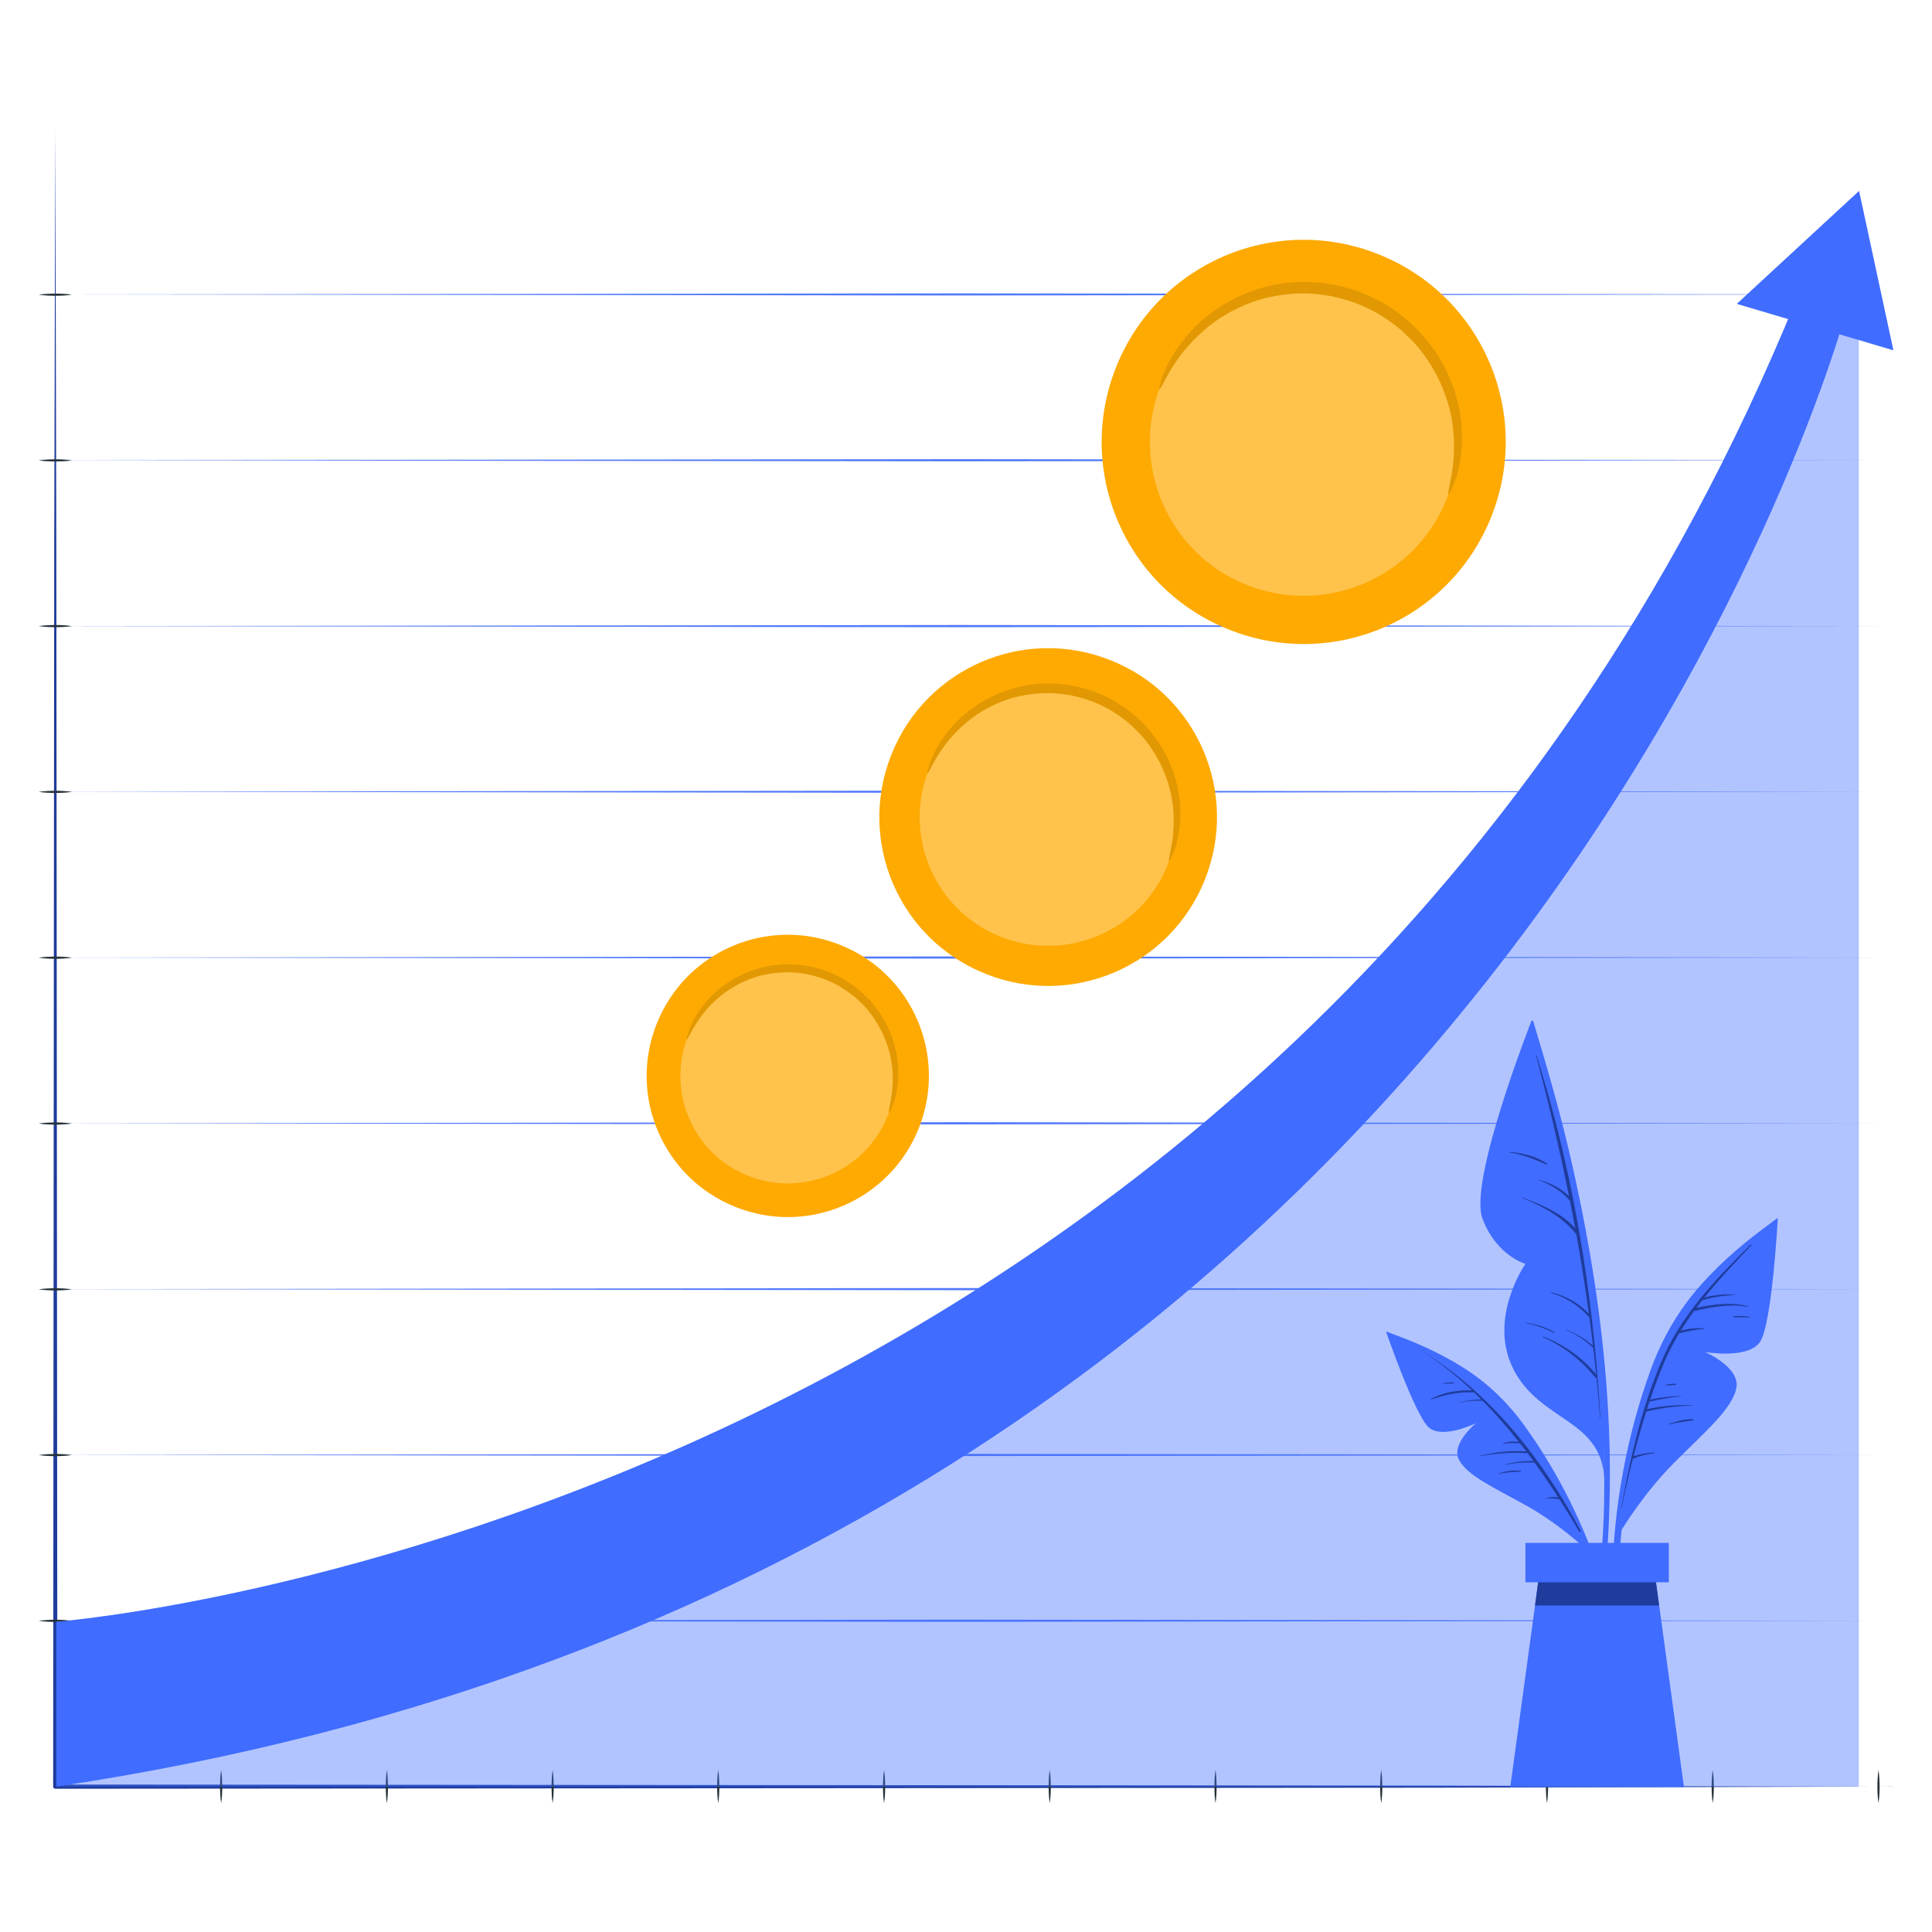 <svg width="120" height="120" viewBox="0 0 120 120" fill="none" xmlns="http://www.w3.org/2000/svg">
<g id="Grow">
<g id="Group 6519">
<g id="Group">
<path id="Vector" d="M2.398 100.665L59.536 100.598L116.675 100.665L59.536 100.733L2.398 100.665Z" fill="#5279FC"/>
<path id="Vector_2" d="M2.398 90.37L59.536 90.303L116.675 90.37L59.536 90.438L2.398 90.37Z" fill="#5279FC"/>
<path id="Vector_3" d="M2.398 80.07L59.536 80.002L116.675 80.07L59.536 80.137L2.398 80.07Z" fill="#5279FC"/>
<path id="Vector_4" d="M2.398 69.771L59.536 69.703L116.675 69.771L59.536 69.838L2.398 69.771Z" fill="#5279FC"/>
<path id="Vector_5" d="M2.398 59.474L59.536 59.406L116.675 59.474L59.536 59.541L2.398 59.474Z" fill="#5279FC"/>
<path id="Vector_6" d="M2.398 49.175L59.536 49.107L116.675 49.175L59.536 49.243L2.398 49.175Z" fill="#5279FC"/>
<path id="Vector_7" d="M2.398 38.888L59.536 38.82L116.675 38.888L59.536 38.956L2.398 38.888Z" fill="#5279FC"/>
<path id="Vector_8" d="M2.398 28.585L59.536 28.518L116.675 28.585L59.536 28.653L2.398 28.585Z" fill="#5279FC"/>
<path id="Vector_9" d="M2.398 18.288L59.536 18.221L116.675 18.288L59.536 18.353L2.398 18.288Z" fill="#5279FC"/>
</g>
<g id="Group_2">
<path id="Vector_10" d="M117.589 110.969L89.05 111.037L60.511 111.061L3.433 111.102C3.36 111.102 3.303 111.042 3.301 110.972L3.344 59.486L3.368 33.743L3.436 8L3.498 33.743L3.523 59.486L3.566 110.972L3.436 110.842L60.514 110.883L89.052 110.907L117.591 110.975L117.589 110.969Z" fill="#1F3C9C"/>
<path id="Vector_11" d="M2.398 100.673C2.742 100.622 3.088 100.608 3.432 100.605C3.775 100.605 4.122 100.619 4.465 100.673C4.122 100.727 3.775 100.738 3.432 100.741C3.088 100.738 2.742 100.724 2.398 100.673Z" fill="#263238"/>
<path id="Vector_12" d="M2.398 90.376C2.742 90.325 3.088 90.311 3.432 90.309C3.775 90.309 4.122 90.322 4.465 90.376C4.122 90.43 3.775 90.441 3.432 90.444C3.088 90.441 2.742 90.428 2.398 90.376Z" fill="#263238"/>
<path id="Vector_13" d="M2.398 80.083C2.742 80.032 3.088 80.018 3.432 80.016C3.775 80.016 4.122 80.029 4.465 80.083C4.122 80.137 3.775 80.148 3.432 80.151C3.088 80.148 2.742 80.135 2.398 80.083Z" fill="#263238"/>
<path id="Vector_14" d="M2.398 69.784C2.742 69.733 3.088 69.719 3.432 69.717C3.775 69.717 4.122 69.73 4.465 69.784C4.122 69.838 3.775 69.849 3.432 69.852C3.088 69.849 2.742 69.836 2.398 69.784Z" fill="#263238"/>
<path id="Vector_15" d="M2.398 59.484C2.742 59.432 3.088 59.419 3.432 59.416C3.775 59.416 4.122 59.429 4.465 59.484C4.122 59.538 3.775 59.549 3.432 59.551C3.088 59.551 2.742 59.535 2.398 59.484Z" fill="#263238"/>
<path id="Vector_16" d="M2.398 49.185C2.742 49.133 3.088 49.12 3.432 49.117C3.775 49.117 4.122 49.131 4.465 49.185C4.122 49.239 3.775 49.25 3.432 49.252C3.088 49.25 2.742 49.236 2.398 49.185Z" fill="#263238"/>
<path id="Vector_17" d="M2.398 38.888C2.742 38.837 3.088 38.823 3.432 38.82C3.775 38.82 4.122 38.834 4.465 38.888C4.122 38.942 3.775 38.953 3.432 38.956C3.088 38.953 2.742 38.939 2.398 38.888Z" fill="#263238"/>
<path id="Vector_18" d="M2.398 28.595C2.742 28.544 3.088 28.53 3.432 28.527C3.775 28.527 4.122 28.541 4.465 28.595C4.122 28.649 3.775 28.66 3.432 28.663C3.088 28.66 2.742 28.646 2.398 28.595Z" fill="#263238"/>
<path id="Vector_19" d="M2.398 18.304C2.742 18.253 3.088 18.239 3.432 18.236C3.775 18.236 4.122 18.25 4.465 18.304C4.122 18.358 3.775 18.369 3.432 18.372C3.088 18.369 2.742 18.355 2.398 18.304Z" fill="#263238"/>
<path id="Vector_20" d="M13.736 109.934C13.787 110.277 13.8 110.623 13.803 110.967C13.803 111.31 13.79 111.657 13.736 112C13.681 111.657 13.671 111.31 13.668 110.967C13.671 110.623 13.684 110.277 13.736 109.934Z" fill="#263238"/>
<path id="Vector_21" d="M24.029 109.934C24.08 110.277 24.093 110.623 24.096 110.967C24.096 111.31 24.083 111.657 24.029 112C23.974 111.657 23.964 111.31 23.961 110.967C23.964 110.623 23.977 110.277 24.029 109.934Z" fill="#263238"/>
<path id="Vector_22" d="M34.325 109.934C34.377 110.277 34.39 110.623 34.393 110.967C34.393 111.31 34.38 111.657 34.325 112C34.271 111.657 34.261 111.31 34.258 110.967C34.261 110.623 34.274 110.277 34.325 109.934Z" fill="#263238"/>
<path id="Vector_23" d="M44.611 109.934C44.662 110.277 44.675 110.623 44.678 110.967C44.678 111.31 44.665 111.657 44.611 112C44.556 111.657 44.546 111.31 44.543 110.967C44.546 110.623 44.559 110.277 44.611 109.934Z" fill="#263238"/>
<path id="Vector_24" d="M54.911 109.934C54.963 110.277 54.976 110.623 54.979 110.967C54.979 111.31 54.965 111.657 54.911 112C54.857 111.657 54.846 111.31 54.844 110.967C54.844 110.623 54.86 110.277 54.911 109.934Z" fill="#263238"/>
<path id="Vector_25" d="M65.2 109.934C65.252 110.277 65.265 110.623 65.268 110.967C65.268 111.31 65.254 111.657 65.2 112C65.146 111.657 65.135 111.31 65.133 110.967C65.135 110.623 65.149 110.277 65.2 109.934Z" fill="#263238"/>
<path id="Vector_26" d="M75.497 109.934C75.549 110.277 75.562 110.623 75.565 110.967C75.565 111.31 75.551 111.657 75.497 112C75.443 111.657 75.432 111.31 75.43 110.967C75.432 110.623 75.446 110.277 75.497 109.934Z" fill="#263238"/>
<path id="Vector_27" d="M85.79 109.934C85.842 110.277 85.855 110.623 85.858 110.967C85.858 111.31 85.844 111.657 85.79 112C85.736 111.657 85.725 111.31 85.723 110.967C85.723 110.623 85.739 110.277 85.79 109.934Z" fill="#263238"/>
<path id="Vector_28" d="M96.087 109.934C96.139 110.277 96.152 110.623 96.155 110.967C96.155 111.31 96.141 111.657 96.087 112C96.033 111.657 96.022 111.31 96.019 110.967C96.022 110.623 96.036 110.277 96.087 109.934Z" fill="#263238"/>
<path id="Vector_29" d="M106.38 109.934C106.432 110.277 106.445 110.623 106.448 110.967C106.448 111.31 106.434 111.657 106.38 112C106.326 111.657 106.315 111.31 106.312 110.967C106.315 110.623 106.329 110.277 106.38 109.934Z" fill="#263238"/>
<path id="Vector_30" d="M116.677 109.934C116.728 110.277 116.742 110.623 116.745 110.967C116.745 111.31 116.731 111.657 116.677 112C116.623 111.657 116.612 111.31 116.609 110.967C116.612 110.623 116.626 110.277 116.677 109.934Z" fill="#263238"/>
</g>
<path id="Vector_31" opacity="0.4" d="M115.457 11.869V110.975H3.484C3.484 110.975 94.435 86.552 115.457 11.869Z" fill="#406CFF"/>
<g id="Group 6447">
<path id="Vector_32" d="M74.842 54.629C72.698 60.016 66.599 62.642 61.221 60.488C55.836 58.347 53.221 52.256 55.365 46.87C57.508 41.483 63.608 38.857 68.985 41.011C74.371 43.152 76.985 49.243 74.842 54.629Z" fill="#FEAA03"/>
<path id="Vector_33" d="M72.527 53.709C70.899 57.807 66.249 59.808 62.149 58.18C58.048 56.552 56.062 51.899 57.69 47.8C59.318 43.702 63.968 41.701 68.069 43.329C72.162 44.97 74.156 49.61 72.527 53.709Z" fill="#FFC34B"/>
<path id="Vector_34" d="M72.613 53.47C72.566 53.461 72.662 53.111 72.768 52.502C72.873 51.894 72.976 50.985 72.826 49.876C72.757 49.325 72.61 48.729 72.373 48.135C72.145 47.527 71.827 46.921 71.4 46.322C71.186 46.022 70.965 45.736 70.695 45.474C70.432 45.199 70.149 44.929 69.842 44.7C69.523 44.462 69.195 44.238 68.84 44.033C68.477 43.84 68.106 43.662 67.712 43.522C67.318 43.383 66.922 43.278 66.532 43.193C66.134 43.122 65.742 43.072 65.347 43.055C64.953 43.039 64.569 43.064 64.199 43.097C63.821 43.143 63.449 43.21 63.103 43.292C62.403 43.469 61.766 43.753 61.201 44.061C60.629 44.383 60.157 44.744 59.745 45.123C58.929 45.867 58.419 46.63 58.106 47.172C57.793 47.713 57.657 48.04 57.597 48.023C57.571 48.008 57.633 47.656 57.888 47.063C58.142 46.47 58.623 45.638 59.437 44.804C59.851 44.392 60.346 43.99 60.941 43.629C61.528 43.281 62.202 42.965 62.959 42.751C63.333 42.65 63.721 42.556 64.132 42.512C64.531 42.461 64.948 42.437 65.377 42.456C65.805 42.474 66.226 42.506 66.664 42.6C67.088 42.686 67.531 42.801 67.951 42.956C68.371 43.11 68.776 43.291 69.158 43.512C69.548 43.719 69.894 43.972 70.232 44.238C70.57 44.504 70.867 44.781 71.148 45.084C71.43 45.388 71.67 45.702 71.896 46.009C72.335 46.65 72.648 47.324 72.888 47.974C73.107 48.629 73.232 49.264 73.285 49.842C73.384 51.009 73.211 51.948 73.03 52.566C72.822 53.168 72.653 53.493 72.613 53.47Z" fill="#E29802"/>
</g>
<g id="Group 6449">
<path id="Vector_35" d="M92.629 32.091C90.064 38.537 82.765 41.679 76.329 39.101C69.885 36.539 66.757 29.251 69.321 22.805C71.886 16.359 79.185 13.216 85.621 15.794C92.065 18.357 95.194 25.645 92.629 32.091Z" fill="#FEAA03"/>
<path id="Vector_36" d="M89.858 30.98C87.91 35.884 82.345 38.279 77.438 36.33C72.531 34.382 70.154 28.814 72.102 23.909C74.05 19.005 79.615 16.61 84.522 18.558C89.42 20.523 91.806 26.075 89.858 30.98Z" fill="#FFC34B"/>
<path id="Vector_37" d="M89.968 30.695C89.912 30.684 90.027 30.266 90.153 29.537C90.279 28.809 90.403 27.721 90.223 26.394C90.141 25.735 89.964 25.022 89.681 24.31C89.407 23.583 89.028 22.858 88.516 22.141C88.261 21.782 87.996 21.44 87.673 21.127C87.358 20.797 87.019 20.475 86.652 20.2C86.27 19.916 85.878 19.648 85.453 19.402C85.018 19.172 84.574 18.958 84.103 18.791C83.632 18.624 83.158 18.498 82.691 18.397C82.215 18.312 81.745 18.252 81.273 18.232C80.801 18.212 80.342 18.242 79.899 18.282C79.447 18.337 79.002 18.417 78.588 18.515C77.751 18.728 76.987 19.067 76.312 19.436C75.627 19.821 75.062 20.253 74.57 20.707C73.593 21.597 72.982 22.51 72.608 23.158C72.234 23.806 72.071 24.197 71.999 24.177C71.968 24.158 72.042 23.738 72.347 23.028C72.651 22.319 73.226 21.322 74.201 20.325C74.697 19.831 75.289 19.351 76.001 18.919C76.704 18.502 77.51 18.125 78.415 17.867C78.863 17.747 79.327 17.635 79.82 17.582C80.297 17.52 80.796 17.493 81.309 17.515C81.822 17.537 82.325 17.575 82.849 17.687C83.356 17.791 83.886 17.928 84.389 18.113C84.892 18.298 85.376 18.515 85.834 18.778C86.3 19.027 86.714 19.329 87.119 19.647C87.524 19.965 87.879 20.297 88.215 20.66C88.552 21.023 88.839 21.4 89.111 21.767C89.635 22.534 90.01 23.341 90.297 24.118C90.559 24.902 90.708 25.663 90.772 26.353C90.891 27.75 90.683 28.874 90.467 29.613C90.219 30.334 90.015 30.723 89.968 30.695Z" fill="#E29802"/>
</g>
<g id="Group 6448">
<path id="Vector_38" d="M57.071 70.07C55.279 74.573 50.181 76.768 45.685 74.967C41.184 73.177 38.998 68.086 40.79 63.584C42.582 59.081 47.68 56.886 52.176 58.686C56.677 60.476 58.863 65.567 57.071 70.07Z" fill="#FEAA03"/>
<path id="Vector_39" d="M55.139 69.294C53.779 72.72 49.892 74.393 46.464 73.032C43.036 71.671 41.376 67.781 42.736 64.355C44.097 60.929 47.984 59.256 51.412 60.617C54.834 61.989 56.5 65.868 55.139 69.294Z" fill="#FFC34B"/>
<path id="Vector_40" d="M55.21 69.101C55.171 69.093 55.251 68.801 55.339 68.292C55.428 67.783 55.514 67.023 55.388 66.096C55.331 65.636 55.207 65.138 55.01 64.641C54.819 64.133 54.553 63.626 54.196 63.125C54.018 62.875 53.833 62.636 53.607 62.417C53.387 62.187 53.15 61.962 52.894 61.769C52.627 61.571 52.353 61.383 52.056 61.212C51.752 61.051 51.442 60.902 51.113 60.785C50.784 60.669 50.453 60.581 50.127 60.51C49.794 60.45 49.466 60.408 49.136 60.395C48.807 60.381 48.486 60.402 48.177 60.429C47.861 60.468 47.55 60.524 47.261 60.593C46.676 60.741 46.143 60.978 45.671 61.236C45.193 61.504 44.798 61.807 44.454 62.123C43.772 62.745 43.345 63.383 43.084 63.836C42.822 64.288 42.709 64.562 42.658 64.547C42.636 64.534 42.688 64.241 42.901 63.745C43.114 63.249 43.516 62.553 44.197 61.857C44.542 61.512 44.956 61.176 45.453 60.874C45.944 60.584 46.508 60.32 47.14 60.14C47.453 60.056 47.777 59.978 48.121 59.941C48.454 59.898 48.803 59.878 49.161 59.894C49.52 59.909 49.871 59.935 50.237 60.014C50.592 60.086 50.962 60.182 51.313 60.312C51.664 60.441 52.003 60.592 52.322 60.776C52.648 60.95 52.937 61.161 53.22 61.383C53.503 61.605 53.751 61.837 53.986 62.091C54.221 62.344 54.422 62.607 54.611 62.864C54.977 63.4 55.239 63.963 55.44 64.506C55.623 65.054 55.727 65.585 55.772 66.067C55.855 67.043 55.71 67.828 55.559 68.345C55.385 68.848 55.243 69.12 55.21 69.101Z" fill="#E29802"/>
</g>
<g id="Group_3">
<path id="Vector_41" d="M3.496 110.968V100.727C3.496 100.727 80.502 94.858 111.619 18.479L114.714 19.19C114.714 19.19 94.052 97.483 3.496 110.968Z" fill="#406CFF"/>
<path id="Vector_42" d="M117.603 21.758L107.875 18.874L115.471 11.857L117.603 21.758Z" fill="#406CFF"/>
</g>
<g id="Group_4">
<g id="Group_5">
<path id="Vector_43" d="M99.939 94.277C100.04 91.804 99.999 89.325 99.837 86.858C99.504 81.765 98.665 76.711 97.513 71.74C96.864 68.943 96.066 66.194 95.235 63.444C95.211 63.361 95.078 63.385 95.1 63.471C97.673 73.156 99.78 83.151 99.636 93.216C99.596 96.033 99.269 98.801 99.004 101.602C98.995 101.677 99.12 101.707 99.136 101.629C99.666 99.234 99.839 96.723 99.939 94.277Z" fill="#406CFF"/>
<path id="Vector_44" d="M95.1 63.467C95.1 63.467 91.205 73.356 92.076 75.681C92.947 78.005 94.746 78.5 94.746 78.5C94.746 78.5 92.363 81.904 94.029 85.097C95.696 88.29 99.396 88.138 99.64 91.759C99.64 91.759 99.845 76.625 95.098 63.469L95.1 63.467Z" fill="#406CFF"/>
<path id="Vector_45" d="M99.225 85.519C99.23 85.502 99.228 85.483 99.222 85.467C98.676 78.743 97.483 72.038 95.443 65.574C95.438 65.555 95.405 65.561 95.411 65.582C96.182 68.475 96.869 71.383 97.456 74.308C96.95 73.786 96.287 73.489 95.597 73.272C95.584 73.267 95.579 73.286 95.589 73.291C96.309 73.602 96.999 73.965 97.51 74.574C97.624 75.147 97.734 75.721 97.84 76.294C96.969 75.32 95.763 74.839 94.553 74.379C94.537 74.373 94.526 74.398 94.545 74.406C95.803 74.917 97.055 75.577 97.908 76.662C98.205 78.305 98.465 79.95 98.689 81.603C98.054 80.938 97.266 80.491 96.366 80.272C96.339 80.267 96.322 80.305 96.352 80.313C97.277 80.58 98.073 81.097 98.708 81.822C98.714 81.828 98.719 81.831 98.722 81.833C98.8 82.415 98.873 82.997 98.941 83.579C98.451 83.159 97.91 82.843 97.312 82.596C97.296 82.591 97.288 82.615 97.304 82.621C97.91 82.878 98.454 83.251 98.936 83.7C98.944 83.706 98.949 83.706 98.957 83.708C99.022 84.263 99.087 84.815 99.144 85.372C98.251 84.296 97.147 83.516 95.841 83.013C95.817 83.002 95.803 83.043 95.827 83.054C97.099 83.606 98.219 84.482 99.084 85.559C99.109 85.589 99.138 85.594 99.165 85.586C99.249 86.439 99.325 87.288 99.387 88.143C99.387 88.154 99.406 88.157 99.406 88.143C99.358 87.269 99.295 86.395 99.225 85.521V85.519Z" fill="#1F3C9C"/>
<path id="Vector_46" d="M96.09 72.277C95.413 71.812 94.556 71.615 93.75 71.547C93.731 71.547 93.728 71.574 93.75 71.577C94.588 71.701 95.294 72.004 96.062 72.331C96.095 72.345 96.119 72.296 96.092 72.275L96.09 72.277Z" fill="#1F3C9C"/>
<path id="Vector_47" d="M96.558 82.755C96.022 82.433 95.414 82.252 94.802 82.154C94.781 82.152 94.778 82.184 94.802 82.187C95.425 82.3 95.974 82.52 96.539 82.796C96.563 82.806 96.582 82.769 96.561 82.755H96.558Z" fill="#1F3C9C"/>
</g>
<g id="Group_6">
<path id="Vector_48" d="M110.173 75.843C108.547 76.984 106.989 78.302 105.664 79.785C104.252 81.365 103.221 83.159 102.502 85.148C101.027 89.225 100.221 93.641 100.145 97.976C100.105 100.406 100.321 102.817 100.841 105.19C100.86 105.276 100.989 105.252 100.976 105.165C100.34 100.988 100.365 96.726 101.046 92.556C101.717 88.465 102.767 84.014 105.366 80.689C106.781 78.879 108.547 77.455 110.292 75.983C110.384 75.905 110.268 75.778 110.173 75.845V75.843Z" fill="#406CFF"/>
<path id="Vector_49" d="M100.719 95.034C100.719 95.034 102.058 92.78 104.005 90.832C105.953 88.884 107.595 87.498 107.849 86.21C108.104 84.922 105.896 83.972 105.896 83.972C105.896 83.972 108.593 84.457 109.332 83.326C110.07 82.195 110.425 75.639 110.425 75.639C110.425 75.639 105.52 79.143 103.234 84.054C100.949 88.965 100.719 95.037 100.719 95.037V95.034Z" fill="#406CFF"/>
<path id="Vector_50" d="M108.724 77.321C106.66 79.348 104.583 81.51 103.368 84.175C102.951 85.089 102.597 86.036 102.283 87C102.283 87 102.283 87.002 102.283 87.005C102.221 87.2 102.156 87.392 102.099 87.587C102.094 87.598 102.091 87.608 102.088 87.619C101.488 89.608 101.063 91.667 100.695 93.678C100.695 93.691 100.712 93.697 100.714 93.683C100.925 92.66 101.158 91.627 101.42 90.598C101.428 90.598 101.439 90.598 101.45 90.593C101.867 90.417 102.286 90.309 102.738 90.266C102.767 90.266 102.765 90.211 102.738 90.214C102.302 90.236 101.877 90.311 101.464 90.447C101.702 89.519 101.959 88.593 102.251 87.679C103.198 87.446 104.188 87.322 105.161 87.297C105.172 87.297 105.172 87.281 105.161 87.281C104.179 87.235 103.257 87.319 102.299 87.525C102.351 87.368 102.402 87.213 102.454 87.056C103.092 86.91 103.736 86.789 104.39 86.729C104.401 86.729 104.401 86.707 104.39 86.707C103.749 86.724 103.119 86.791 102.494 86.937C102.762 86.147 103.049 85.368 103.371 84.61C103.636 83.983 103.95 83.387 104.296 82.811C104.821 82.692 105.329 82.578 105.867 82.532C105.884 82.532 105.881 82.508 105.867 82.505C105.381 82.473 104.872 82.511 104.399 82.651C104.656 82.235 104.929 81.826 105.218 81.431C106.319 81.188 107.434 80.96 108.559 81.171C108.578 81.174 108.586 81.142 108.567 81.136C107.496 80.855 106.433 81.017 105.367 81.228C105.483 81.074 105.602 80.92 105.721 80.768C106.398 80.56 107.069 80.457 107.777 80.446C107.791 80.446 107.793 80.424 107.777 80.424C107.131 80.362 106.487 80.424 105.862 80.595C106.771 79.464 107.777 78.403 108.77 77.353C108.816 77.305 108.781 77.275 108.732 77.324L108.724 77.321Z" fill="#1F3C9C"/>
<path id="Vector_51" d="M108.68 81.786C108.359 81.751 108.029 81.716 107.704 81.751C107.663 81.756 107.669 81.819 107.707 81.821C108.029 81.829 108.353 81.808 108.675 81.824C108.699 81.824 108.702 81.789 108.678 81.786H108.68Z" fill="#1F3C9C"/>
<path id="Vector_52" d="M105.151 88.147C104.634 88.142 104.12 88.28 103.639 88.45C103.628 88.456 103.633 88.475 103.647 88.472C104.147 88.353 104.65 88.304 105.156 88.22C105.197 88.212 105.197 88.147 105.153 88.144L105.151 88.147Z" fill="#1F3C9C"/>
<path id="Vector_53" d="M104.082 85.949C103.874 85.938 103.647 85.976 103.441 86.006C103.419 86.009 103.422 86.044 103.441 86.044C103.649 86.046 103.879 86.052 104.085 86.014C104.12 86.006 104.12 85.949 104.082 85.949Z" fill="#1F3C9C"/>
</g>
<g id="Group_7">
<path id="Vector_54" d="M86.34 82.804C87.92 83.353 89.483 84.059 90.898 84.952C92.405 85.905 93.654 87.117 94.696 88.562C96.83 91.522 98.505 94.91 99.565 98.397C100.16 100.354 100.542 102.353 100.672 104.396C100.677 104.469 100.566 104.48 100.558 104.407C100.106 100.879 99.103 97.434 97.588 94.217C96.1 91.062 94.223 87.701 91.35 85.613C89.786 84.474 88.028 83.729 86.275 82.942C86.183 82.901 86.248 82.772 86.34 82.801V82.804Z" fill="#406CFF"/>
<path id="Vector_55" d="M98.424 96.15C98.424 96.15 96.82 94.635 94.794 93.51C92.767 92.384 91.117 91.643 90.614 90.658C90.111 89.673 91.677 88.396 91.677 88.396C91.677 88.396 89.608 89.41 88.748 88.666C87.89 87.922 86.086 82.697 86.086 82.697C86.086 82.697 90.866 84.399 93.85 87.844C96.833 91.291 98.424 96.15 98.424 96.15Z" fill="#406CFF"/>
<path id="Vector_56" d="M98.18 95.081C95.788 90.592 92.599 86.533 88.228 83.852C88.228 83.852 88.225 83.852 88.228 83.854C89.377 84.588 90.438 85.434 91.428 86.357C90.543 86.333 89.642 86.474 88.858 86.901C88.842 86.909 88.853 86.933 88.872 86.928C89.745 86.633 90.587 86.438 91.514 86.482C91.528 86.482 91.536 86.476 91.544 86.471C91.698 86.617 91.853 86.768 92.004 86.917C91.544 86.936 91.079 87.001 90.63 87.099C90.619 87.099 90.622 87.12 90.633 87.118C91.117 87.023 91.59 86.99 92.082 86.998C92.883 87.805 93.63 88.665 94.336 89.558C94.017 89.512 93.681 89.539 93.376 89.628C93.354 89.634 93.359 89.669 93.384 89.664C93.733 89.62 94.063 89.626 94.409 89.65C94.539 89.818 94.671 89.983 94.801 90.151C93.819 90.091 92.856 90.186 91.901 90.432C91.888 90.435 91.891 90.456 91.907 90.454C92.891 90.259 93.884 90.199 94.885 90.259C95.007 90.421 95.123 90.586 95.242 90.751C94.655 90.732 94.087 90.805 93.516 90.949C93.495 90.954 93.5 90.99 93.522 90.984C94.109 90.849 94.707 90.816 95.31 90.843C95.824 91.552 96.316 92.277 96.789 93.011C96.538 92.959 96.275 92.986 96.032 93.057C96.019 93.059 96.021 93.078 96.035 93.078C96.316 93.046 96.578 93.081 96.854 93.116C97.279 93.779 97.69 94.448 98.085 95.121C98.118 95.178 98.21 95.135 98.177 95.075L98.18 95.081Z" fill="#1F3C9C"/>
<path id="Vector_57" d="M94.451 91.349C93.983 91.308 93.51 91.382 93.064 91.519C93.05 91.522 93.053 91.544 93.066 91.541C93.526 91.457 93.981 91.425 94.446 91.4C94.476 91.4 94.481 91.355 94.449 91.352L94.451 91.349Z" fill="#1F3C9C"/>
<path id="Vector_58" d="M90.293 85.879C90.082 85.854 89.86 85.881 89.651 85.916C89.627 85.919 89.635 85.957 89.659 85.954C89.871 85.933 90.079 85.941 90.287 85.933C90.322 85.933 90.328 85.881 90.293 85.879Z" fill="#1F3C9C"/>
</g>
<g id="Group_8">
<g id="Group_9">
<path id="Vector_59" d="M104.593 110.996H93.805L95.344 99.724L95.736 96.834H102.661L103.056 99.724L104.593 110.996Z" fill="#406CFF"/>
<path id="Vector_60" d="M103.052 99.723H95.34L95.732 96.834H102.657L103.052 99.723Z" fill="#1F3C9C"/>
</g>
<path id="Vector_61" d="M103.654 95.832H94.746V98.28H103.654V95.832Z" fill="#406CFF"/>
</g>
</g>
</g>
</g>
</svg>
